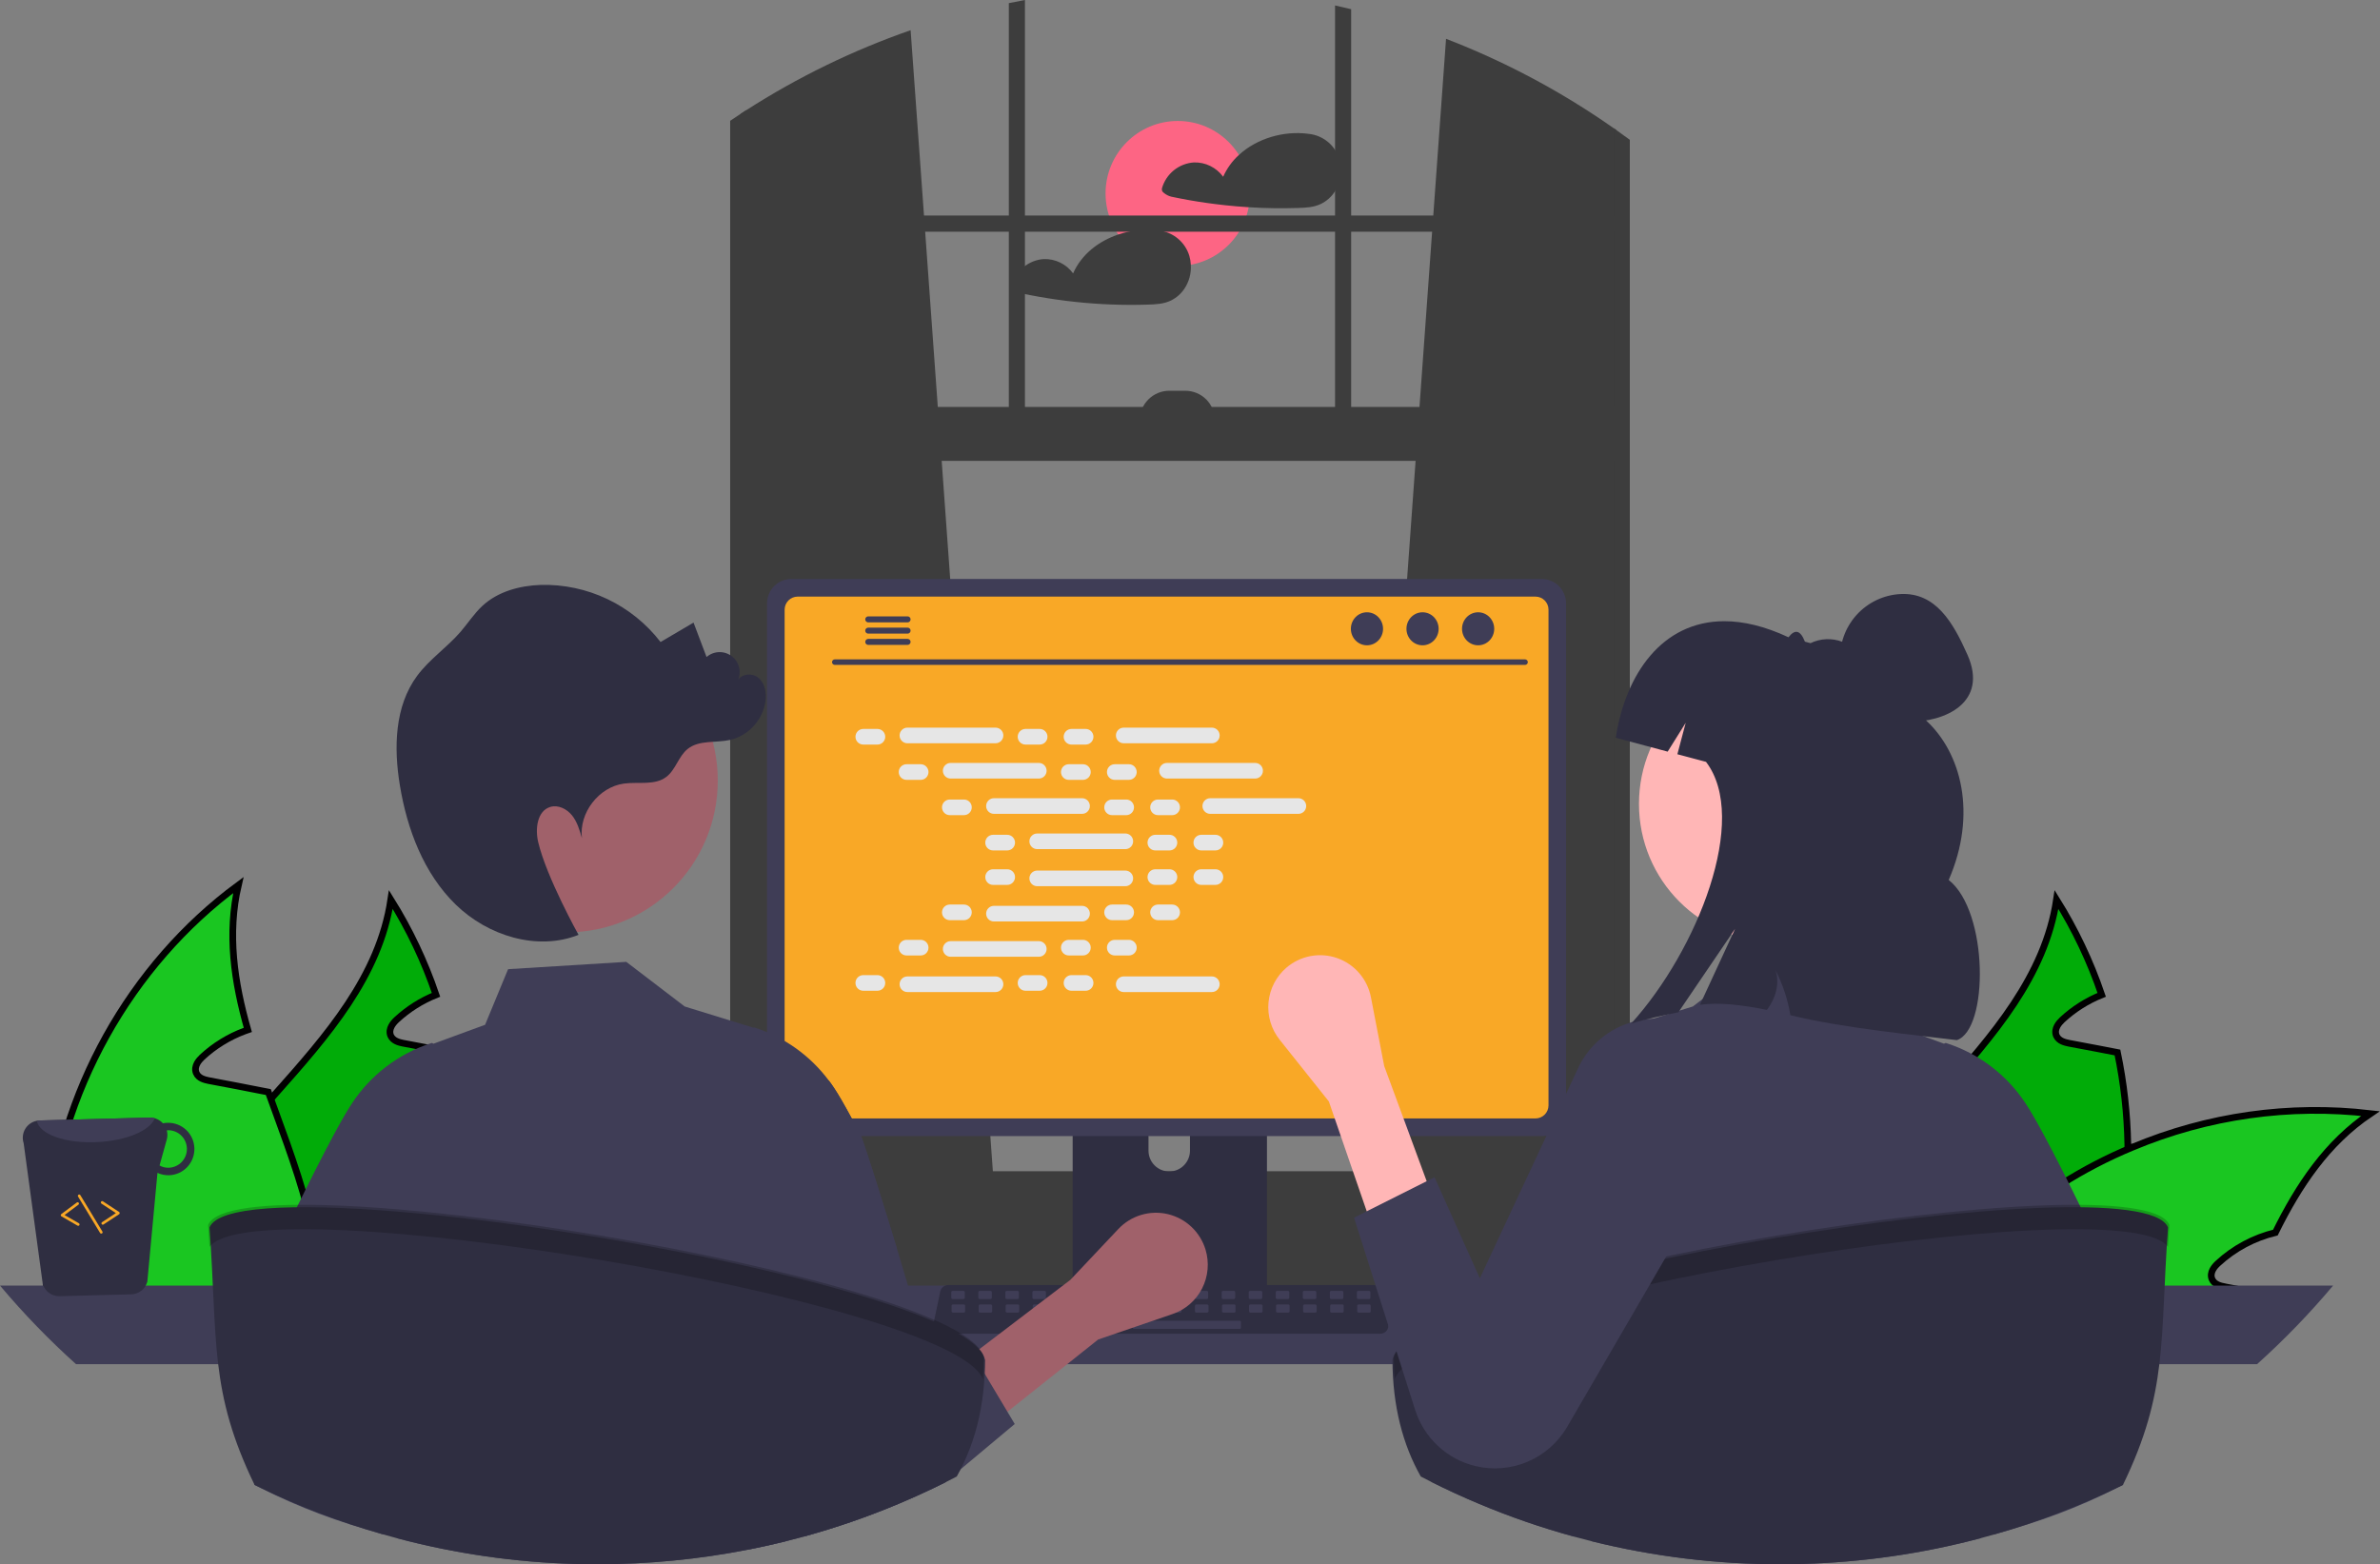 <svg width="356" height="234" viewBox="0 0 356 234" fill="none" xmlns="http://www.w3.org/2000/svg">
<rect x="0" y="0" width="356" height="234" fill="#808080" stroke="none"/>
<g clip-path="url(#clip0_41_296)">
<path d="M176.17 39.78C182.134 39.78 186.97 34.926 186.97 28.938C186.97 22.95 182.134 18.096 176.17 18.096C170.205 18.096 165.37 22.95 165.37 28.938C165.37 34.926 170.205 39.78 176.17 39.78Z" fill="#FD6584"/>
<path d="M200.34 23.804C200.036 22.802 199.446 21.91 198.643 21.24C197.84 20.57 196.86 20.15 195.822 20.032C195.798 20.03 195.774 20.03 195.749 20.032C195.72 20.023 195.691 20.016 195.66 20.012C192.044 19.541 188.024 20.686 185.318 23.179C184.314 24.09 183.51 25.202 182.96 26.444C182.458 25.756 181.797 25.201 181.034 24.828C180.271 24.454 179.428 24.273 178.58 24.3C177.485 24.372 176.439 24.782 175.585 25.473C174.731 26.164 174.11 27.103 173.807 28.161C173.773 28.291 173.783 28.427 173.833 28.551C173.883 28.675 173.972 28.779 174.086 28.848C174.411 29.127 174.798 29.325 175.214 29.424C176.108 29.615 177.01 29.79 177.912 29.948C179.676 30.257 181.449 30.507 183.231 30.699C184.408 30.825 185.588 30.925 186.77 31C189.213 31.154 191.668 31.191 194.115 31.113C195.329 31.073 196.494 31.032 197.602 30.496C198.409 30.097 199.1 29.494 199.604 28.746C200.079 28.026 200.391 27.211 200.518 26.357C200.645 25.503 200.585 24.632 200.34 23.804Z" fill="#3D3D3D"/>
<path d="M178.123 39.6C178.102 39.146 178.026 38.696 177.896 38.26C177.59 37.257 176.999 36.366 176.196 35.696C175.393 35.026 174.412 34.606 173.374 34.488C173.351 34.486 173.328 34.486 173.305 34.488C173.275 34.479 173.244 34.472 173.212 34.467C171.211 34.221 169.18 34.431 167.271 35.081C164.334 36.067 161.758 38.057 160.516 40.899C160.014 40.211 159.352 39.656 158.588 39.282C157.824 38.909 156.981 38.728 156.132 38.755C155.037 38.828 153.991 39.238 153.137 39.929C152.283 40.62 151.662 41.559 151.359 42.617C151.327 42.746 151.337 42.882 151.387 43.005C151.438 43.129 151.525 43.233 151.638 43.303C151.964 43.582 152.35 43.779 152.766 43.88C153.664 44.071 154.562 44.245 155.468 44.404C157.232 44.712 159.003 44.963 160.783 45.155C164.399 45.544 168.037 45.683 171.671 45.569C172.881 45.528 174.05 45.488 175.158 44.952C175.964 44.553 176.653 43.95 177.156 43.202C177.865 42.141 178.205 40.875 178.123 39.6Z" fill="#3D3D3D"/>
<path d="M318.278 171.168L318.278 171.169C318.432 178.508 317.423 185.826 315.289 192.848L315.287 192.852C315.248 192.988 315.203 193.124 315.156 193.264H271.815C272.445 190.382 273.395 187.58 274.647 184.91C278.266 177.199 284.159 170.579 290.062 163.948L290.222 163.769L290.222 163.769C298.077 154.94 305.887 146.051 307.614 134.57C310.408 139.04 312.676 143.821 314.373 148.818C312.197 149.69 310.197 150.956 308.473 152.553L308.47 152.556C308.204 152.807 307.903 153.138 307.704 153.519C307.503 153.904 307.381 154.394 307.58 154.901L307.584 154.911L307.588 154.92C307.774 155.339 308.112 155.592 308.445 155.751C308.773 155.907 309.137 155.992 309.435 156.054L309.435 156.054L309.441 156.055C310.854 156.327 312.27 156.599 313.686 156.856C314.694 157.061 315.714 157.254 316.731 157.445C317.673 161.96 318.191 166.554 318.278 171.168ZM318.777 171.158C318.933 178.551 317.916 185.921 315.767 192.993L318.777 171.158Z" fill="#01AC08" stroke="black"/>
<path d="M336.312 193.264H290.683C292.64 190.696 294.781 188.276 297.091 186.022L297.091 186.022L297.096 186.017C297.631 185.48 298.181 184.97 298.754 184.439L298.794 184.403C298.794 184.402 298.795 184.402 298.796 184.401C304.739 179.009 311.563 174.686 318.969 171.62L318.971 171.619C330.218 166.899 342.478 165.169 354.571 166.585C348.081 170.953 343.829 177.341 340.348 184.386C337.144 185.161 334.188 186.742 331.76 188.983C331.485 189.235 331.178 189.568 330.978 189.951C330.775 190.34 330.657 190.833 330.869 191.342C331.047 191.77 331.392 192.025 331.726 192.183C332.055 192.339 332.423 192.424 332.72 192.485L332.72 192.486L332.725 192.487C333.923 192.719 335.144 192.952 336.349 193.176C336.336 193.205 336.324 193.234 336.312 193.264Z" fill="#1AC621" stroke="black"/>
<path d="M297.51 193.764H255.696C255.468 190.402 255.488 187.028 255.757 183.67C257.427 162.923 268.671 143.158 285.634 131.191C283.467 138.942 284.58 146.649 286.838 154.385C286.522 154.491 286.206 154.582 285.92 154.703C283.63 155.554 281.529 156.848 279.734 158.511C279.237 158.979 278.71 159.659 278.966 160.309C279.192 160.853 279.869 161.034 280.456 161.155C281.871 161.427 283.286 161.699 284.686 161.956C285.815 162.182 286.944 162.394 288.072 162.621C288.599 162.711 289.126 162.817 289.653 162.923C289.728 163.104 289.773 163.27 289.849 163.437C292.498 170.765 295.388 178.154 296.742 185.664C297.077 187.549 297.309 189.451 297.435 191.361C297.48 192.162 297.51 192.963 297.51 193.764Z" fill="#F2F2F2"/>
<path d="M69.123 171.168L69.123 171.169C69.277 178.508 68.268 185.826 66.134 192.848L66.133 192.852C66.093 192.988 66.049 193.124 66.001 193.264H22.661C23.291 190.382 24.24 187.58 25.493 184.91C29.111 177.2 35.005 170.579 40.908 163.949L41.067 163.769L41.067 163.769C48.923 154.94 56.733 146.051 58.46 134.57C61.254 139.04 63.522 143.821 65.219 148.818C63.043 149.69 61.043 150.956 59.319 152.553L59.316 152.556C59.05 152.807 58.749 153.138 58.55 153.519C58.349 153.904 58.226 154.394 58.426 154.901L58.43 154.911L58.434 154.92C58.619 155.339 58.958 155.592 59.291 155.751C59.619 155.907 59.983 155.992 60.281 156.054L60.281 156.054L60.287 156.055C61.7 156.327 63.115 156.599 64.531 156.856C65.54 157.061 66.559 157.254 67.577 157.445C68.519 161.96 69.037 166.554 69.123 171.168ZM69.623 171.158C69.778 178.551 68.762 185.921 66.613 192.993L69.623 171.158Z" fill="#01AC08" stroke="black"/>
<path d="M106.846 166.262C99.741 170.599 95.226 177.308 91.538 184.818C88.329 185.552 85.367 187.115 82.944 189.351C82.432 189.82 81.905 190.5 82.176 191.15C82.402 191.694 83.079 191.875 83.666 191.996C85.066 192.268 86.496 192.54 87.896 192.797C87.76 193.114 87.625 193.446 87.489 193.764H40.528C42.66 190.877 45.021 188.169 47.587 185.664C48.144 185.105 48.716 184.576 49.303 184.032C55.29 178.601 62.164 174.246 69.623 171.158C81.375 166.226 94.225 164.536 106.846 166.262Z" fill="#F2F2F2"/>
<path d="M30.239 158.144L30.236 158.147C29.97 158.398 29.668 158.729 29.469 159.11C29.269 159.495 29.146 159.984 29.346 160.492L29.346 160.492L29.349 160.5C29.527 160.929 29.873 161.184 30.206 161.342C30.536 161.499 30.904 161.584 31.2 161.645L31.2 161.645L31.207 161.646C32.62 161.918 34.035 162.19 35.436 162.447C35.999 162.56 36.561 162.669 37.121 162.778L37.129 162.779C37.693 162.889 38.256 162.998 38.819 163.111L38.819 163.111L38.832 163.113C39.262 163.187 39.692 163.271 40.126 163.358C40.154 163.437 40.187 163.529 40.229 163.624C40.55 164.512 40.874 165.399 41.198 166.287C43.555 172.742 45.913 179.202 47.095 185.753C47.427 187.618 47.656 189.501 47.78 191.392C47.816 192.018 47.841 192.642 47.851 193.264H7.01C6.816 190.081 6.846 186.888 7.1 183.71C8.722 163.568 19.434 144.354 35.653 132.403C33.964 139.671 35.017 146.882 37.068 154.059C36.904 154.114 36.736 154.172 36.581 154.238C34.233 155.112 32.079 156.439 30.239 158.144L30.239 158.144Z" fill="#1AC621" stroke="black"/>
<path d="M204.02 176.14L241.381 179.47L241.781 179.506V19.462C241.648 19.369 241.514 19.276 241.381 19.182C233.594 13.714 225.171 9.223 216.299 5.807L214.39 32.241L214.216 34.661L212.327 60.876L211.745 68.941L204.088 175.206L204.02 176.14Z" fill="#3D3D3D"/>
<path d="M111.626 16.482C111.359 16.652 111.092 16.823 110.825 17.002V179.506L111.626 179.433L148.583 176.14L148.514 175.206L140.857 68.941L140.275 60.876L138.386 34.661L138.212 32.241L136.21 4.519C127.576 7.524 119.324 11.539 111.626 16.482Z" fill="#3D3D3D"/>
<path d="M110.825 17.002C110.288 17.351 109.75 17.708 109.22 18.07V181.723C109.22 185.812 111.634 189.239 114.862 190.112C115.39 190.256 115.934 190.328 116.48 190.327H236.527C237.072 190.328 237.615 190.256 238.141 190.112C239.341 189.778 240.428 189.124 241.288 188.22C242.927 186.461 243.823 184.132 243.788 181.723V20.916C243.124 20.425 242.457 19.937 241.781 19.462C241.648 19.369 241.514 19.276 241.381 19.182V181.723C241.382 182.25 241.319 182.775 241.195 183.286C240.625 185.703 238.744 187.473 236.527 187.473H116.48C113.802 187.473 111.626 184.894 111.626 181.723V16.482C111.359 16.652 111.092 16.823 110.825 17.002Z" fill="#3D3D3D"/>
<path d="M242.584 32.243H110.422V34.662H242.584V32.243Z" fill="#3D3D3D"/>
<path d="M202.107 1.377C201.306 1.178 200.505 0.991 199.696 0.816V66.52H202.107V1.377Z" fill="#3D3D3D"/>
<path d="M153.311 0C152.506 0.15 151.701 0.305 150.9 0.471V66.52H153.311V0Z" fill="#3D3D3D"/>
<path d="M84.511 186.092C84.51 187.481 84.775 188.857 85.291 190.145C85.49 190.644 85.726 191.128 85.999 191.59C86.352 192.194 86.761 192.762 87.221 193.288C88.237 194.45 89.488 195.382 90.892 196.019C92.295 196.657 93.818 196.987 95.359 196.987H253.633C256.51 196.987 259.269 195.84 261.303 193.797C263.338 191.755 264.48 188.985 264.48 186.096C264.48 183.208 263.338 180.438 261.303 178.396C259.269 176.353 256.51 175.206 253.633 175.206H95.359C92.483 175.209 89.726 176.357 87.693 178.397C85.659 180.438 84.515 183.206 84.511 186.092Z" fill="#3D3D3D"/>
<path d="M110.422 68.942L241.78 68.942V60.876L110.422 60.876V68.942Z" fill="#3D3D3D"/>
<path d="M181.725 62.892H170.477C170.477 61.716 170.942 60.587 171.771 59.755C172.6 58.923 173.724 58.456 174.896 58.456H177.306C177.886 58.456 178.461 58.571 178.997 58.794C179.533 59.017 180.02 59.343 180.43 59.755C180.841 60.167 181.166 60.656 181.388 61.195C181.61 61.733 181.725 62.31 181.725 62.892Z" fill="#3D3D3D"/>
<path d="M0 192.313C3.514 196.493 7.314 200.421 11.374 204.069H337.613C341.672 200.421 345.473 196.493 348.986 192.313H0Z" fill="#3F3D56"/>
<path d="M160.45 153.003V194.648H189.511V153.003C189.512 152.703 189.417 152.411 189.24 152.17C189.063 151.929 188.814 151.751 188.529 151.663C188.394 151.618 188.254 151.596 188.112 151.598H161.854C161.67 151.597 161.487 151.633 161.317 151.704C161.147 151.774 160.992 151.878 160.862 152.008C160.732 152.139 160.628 152.294 160.557 152.464C160.487 152.635 160.45 152.818 160.45 153.003ZM171.792 167.312C171.799 166.491 172.13 165.707 172.71 165.129C173.291 164.551 174.076 164.227 174.894 164.227C175.712 164.227 176.496 164.551 177.077 165.129C177.658 165.707 177.988 166.491 177.996 167.312V172.144C177.992 172.968 177.663 173.756 177.082 174.336C176.501 174.917 175.714 175.243 174.894 175.243C174.074 175.243 173.287 174.917 172.706 174.336C172.124 173.756 171.796 172.968 171.792 172.144V167.312Z" fill="#2F2E41"/>
<path d="M160.361 193.316V197.332C160.362 197.54 160.444 197.739 160.59 197.887C160.737 198.034 160.935 198.118 161.142 198.12H188.82C189.027 198.119 189.226 198.035 189.372 197.888C189.519 197.74 189.601 197.54 189.601 197.332V193.316H160.361Z" fill="#3F3D56"/>
<path d="M114.732 90.259V166.297C114.733 167.266 115.117 168.195 115.799 168.88C116.482 169.566 117.407 169.951 118.373 169.952H230.614C231.579 169.951 232.504 169.566 233.187 168.88C233.869 168.195 234.253 167.266 234.254 166.297V90.259C234.252 89.29 233.867 88.363 233.185 87.678C232.503 86.994 231.578 86.609 230.614 86.608H118.373C117.408 86.609 116.484 86.994 115.801 87.678C115.119 88.363 114.735 89.29 114.732 90.259Z" fill="#3F3D56"/>
<path d="M117.365 91.205V165.359C117.366 165.877 117.571 166.373 117.936 166.739C118.301 167.105 118.795 167.311 119.311 167.312H229.679C230.195 167.311 230.689 167.105 231.054 166.739C231.418 166.373 231.624 165.877 231.624 165.359V91.205C231.624 90.686 231.42 90.189 231.055 89.822C230.69 89.455 230.195 89.249 229.679 89.248H119.311C118.794 89.249 118.3 89.455 117.935 89.822C117.57 90.189 117.365 90.686 117.365 91.205Z" fill="#F9A826"/>
<path d="M139.87 199.066C139.983 199.207 140.125 199.321 140.288 199.399C140.45 199.477 140.628 199.518 140.809 199.517H206.471C206.65 199.516 206.827 199.476 206.99 199.398C207.152 199.321 207.294 199.208 207.408 199.068C207.521 198.928 207.601 198.764 207.644 198.589C207.686 198.414 207.689 198.231 207.652 198.055L206.632 193.194C206.59 192.996 206.499 192.812 206.368 192.658C206.236 192.504 206.069 192.385 205.88 192.313C205.744 192.259 205.598 192.232 205.451 192.232H141.824C141.677 192.232 141.532 192.259 141.395 192.313C141.207 192.385 141.039 192.504 140.907 192.658C140.776 192.812 140.685 192.996 140.643 193.194L139.624 198.055C139.587 198.231 139.591 198.413 139.633 198.588C139.676 198.763 139.757 198.926 139.87 199.066Z" fill="#2F2E41"/>
<path d="M203.16 194.326H204.788C204.897 194.326 204.985 194.237 204.985 194.127V193.306C204.985 193.196 204.897 193.107 204.788 193.107H203.16C203.051 193.107 202.963 193.196 202.963 193.306V194.127C202.963 194.237 203.051 194.326 203.16 194.326Z" fill="#3F3D56"/>
<path d="M199.116 194.326H200.743C200.852 194.326 200.94 194.237 200.94 194.127V193.306C200.94 193.196 200.852 193.107 200.743 193.107H199.116C199.006 193.107 198.918 193.196 198.918 193.306V194.127C198.918 194.237 199.006 194.326 199.116 194.326Z" fill="#3F3D56"/>
<path d="M195.071 194.326H196.698C196.807 194.326 196.896 194.237 196.896 194.127V193.306C196.896 193.196 196.807 193.107 196.698 193.107H195.071C194.962 193.107 194.873 193.196 194.873 193.306V194.127C194.873 194.237 194.962 194.326 195.071 194.326Z" fill="#3F3D56"/>
<path d="M191.026 194.326H192.653C192.762 194.326 192.851 194.237 192.851 194.127V193.306C192.851 193.196 192.762 193.107 192.653 193.107H191.026C190.917 193.107 190.828 193.196 190.828 193.306V194.127C190.828 194.237 190.917 194.326 191.026 194.326Z" fill="#3F3D56"/>
<path d="M186.982 194.326H188.609C188.718 194.326 188.807 194.237 188.807 194.127V193.306C188.807 193.196 188.718 193.107 188.609 193.107H186.982C186.873 193.107 186.784 193.196 186.784 193.306V194.127C186.784 194.237 186.873 194.326 186.982 194.326Z" fill="#3F3D56"/>
<path d="M182.937 194.326H184.564C184.673 194.326 184.762 194.237 184.762 194.127V193.306C184.762 193.196 184.673 193.107 184.564 193.107H182.937C182.828 193.107 182.739 193.196 182.739 193.306V194.127C182.739 194.237 182.828 194.326 182.937 194.326Z" fill="#3F3D56"/>
<path d="M178.892 194.326H180.519C180.628 194.326 180.717 194.237 180.717 194.127V193.306C180.717 193.196 180.628 193.107 180.519 193.107H178.892C178.783 193.107 178.694 193.196 178.694 193.306V194.127C178.694 194.237 178.783 194.326 178.892 194.326Z" fill="#3F3D56"/>
<path d="M174.847 194.326H176.474C176.583 194.326 176.672 194.237 176.672 194.127V193.306C176.672 193.196 176.583 193.107 176.474 193.107H174.847C174.738 193.107 174.65 193.196 174.65 193.306V194.127C174.65 194.237 174.738 194.326 174.847 194.326Z" fill="#3F3D56"/>
<path d="M170.802 194.326H172.429C172.539 194.326 172.627 194.237 172.627 194.127V193.306C172.627 193.196 172.539 193.107 172.429 193.107H170.802C170.693 193.107 170.605 193.196 170.605 193.306V194.127C170.605 194.237 170.693 194.326 170.802 194.326Z" fill="#3F3D56"/>
<path d="M166.758 194.326H168.386C168.495 194.326 168.583 194.237 168.583 194.127V193.306C168.583 193.196 168.495 193.107 168.386 193.107H166.758C166.649 193.107 166.561 193.196 166.561 193.306V194.127C166.561 194.237 166.649 194.326 166.758 194.326Z" fill="#3F3D56"/>
<path d="M162.713 194.326H164.341C164.45 194.326 164.538 194.237 164.538 194.127V193.306C164.538 193.196 164.45 193.107 164.341 193.107H162.713C162.604 193.107 162.516 193.196 162.516 193.306V194.127C162.516 194.237 162.604 194.326 162.713 194.326Z" fill="#3F3D56"/>
<path d="M158.668 194.326H160.296C160.405 194.326 160.493 194.237 160.493 194.127V193.306C160.493 193.196 160.405 193.107 160.296 193.107H158.668C158.559 193.107 158.471 193.196 158.471 193.306V194.127C158.471 194.237 158.559 194.326 158.668 194.326Z" fill="#3F3D56"/>
<path d="M154.623 194.326H156.251C156.36 194.326 156.448 194.237 156.448 194.127V193.306C156.448 193.196 156.36 193.107 156.251 193.107H154.623C154.514 193.107 154.426 193.196 154.426 193.306V194.127C154.426 194.237 154.514 194.326 154.623 194.326Z" fill="#3F3D56"/>
<path d="M150.578 194.326H152.206C152.315 194.326 152.403 194.237 152.403 194.127V193.306C152.403 193.196 152.315 193.107 152.206 193.107H150.578C150.469 193.107 150.381 193.196 150.381 193.306V194.127C150.381 194.237 150.469 194.326 150.578 194.326Z" fill="#3F3D56"/>
<path d="M146.534 194.326H148.162C148.271 194.326 148.359 194.237 148.359 194.127V193.306C148.359 193.196 148.271 193.107 148.162 193.107H146.534C146.425 193.107 146.337 193.196 146.337 193.306V194.127C146.337 194.237 146.425 194.326 146.534 194.326Z" fill="#3F3D56"/>
<path d="M142.49 194.326H144.117C144.226 194.326 144.314 194.237 144.314 194.127V193.306C144.314 193.196 144.226 193.107 144.117 193.107H142.49C142.38 193.107 142.292 193.196 142.292 193.306V194.127C142.292 194.237 142.38 194.326 142.49 194.326Z" fill="#3F3D56"/>
<path d="M203.208 196.356H204.836C204.945 196.356 205.033 196.267 205.033 196.158V195.336C205.033 195.226 204.945 195.138 204.836 195.138H203.208C203.099 195.138 203.011 195.226 203.011 195.336V196.158C203.011 196.267 203.099 196.356 203.208 196.356Z" fill="#3F3D56"/>
<path d="M199.163 196.356H200.791C200.9 196.356 200.988 196.267 200.988 196.158V195.336C200.988 195.226 200.9 195.138 200.791 195.138H199.163C199.054 195.138 198.966 195.226 198.966 195.336V196.158C198.966 196.267 199.054 196.356 199.163 196.356Z" fill="#3F3D56"/>
<path d="M195.118 196.356H196.746C196.855 196.356 196.943 196.267 196.943 196.158V195.336C196.943 195.226 196.855 195.138 196.746 195.138H195.118C195.009 195.138 194.921 195.226 194.921 195.336V196.158C194.921 196.267 195.009 196.356 195.118 196.356Z" fill="#3F3D56"/>
<path d="M191.074 196.356H192.701C192.81 196.356 192.898 196.267 192.898 196.158V195.336C192.898 195.226 192.81 195.138 192.701 195.138H191.074C190.964 195.138 190.876 195.226 190.876 195.336V196.158C190.876 196.267 190.964 196.356 191.074 196.356Z" fill="#3F3D56"/>
<path d="M187.03 196.356H188.657C188.766 196.356 188.854 196.267 188.854 196.158V195.336C188.854 195.226 188.766 195.138 188.657 195.138H187.03C186.921 195.138 186.832 195.226 186.832 195.336V196.158C186.832 196.267 186.921 196.356 187.03 196.356Z" fill="#3F3D56"/>
<path d="M182.985 196.356H184.612C184.721 196.356 184.81 196.267 184.81 196.158V195.336C184.81 195.226 184.721 195.138 184.612 195.138H182.985C182.876 195.138 182.787 195.226 182.787 195.336V196.158C182.787 196.267 182.876 196.356 182.985 196.356Z" fill="#3F3D56"/>
<path d="M178.94 196.356H180.567C180.676 196.356 180.765 196.267 180.765 196.158V195.336C180.765 195.226 180.676 195.138 180.567 195.138H178.94C178.831 195.138 178.742 195.226 178.742 195.336V196.158C178.742 196.267 178.831 196.356 178.94 196.356Z" fill="#3F3D56"/>
<path d="M174.895 196.356H176.522C176.631 196.356 176.72 196.267 176.72 196.158V195.336C176.72 195.226 176.631 195.138 176.522 195.138H174.895C174.786 195.138 174.697 195.226 174.697 195.336V196.158C174.697 196.267 174.786 196.356 174.895 196.356Z" fill="#3F3D56"/>
<path d="M170.85 196.356H172.477C172.586 196.356 172.675 196.267 172.675 196.158V195.336C172.675 195.226 172.586 195.138 172.477 195.138H170.85C170.741 195.138 170.652 195.226 170.652 195.336V196.158C170.652 196.267 170.741 196.356 170.85 196.356Z" fill="#3F3D56"/>
<path d="M166.806 196.356H168.433C168.542 196.356 168.631 196.267 168.631 196.158V195.336C168.631 195.226 168.542 195.138 168.433 195.138H166.806C166.697 195.138 166.609 195.226 166.609 195.336V196.158C166.609 196.267 166.697 196.356 166.806 196.356Z" fill="#3F3D56"/>
<path d="M162.761 196.356H164.388C164.498 196.356 164.586 196.267 164.586 196.158V195.336C164.586 195.226 164.498 195.138 164.388 195.138H162.761C162.652 195.138 162.564 195.226 162.564 195.336V196.158C162.564 196.267 162.652 196.356 162.761 196.356Z" fill="#3F3D56"/>
<path d="M158.716 196.356H160.344C160.453 196.356 160.541 196.267 160.541 196.158V195.336C160.541 195.226 160.453 195.138 160.344 195.138H158.716C158.607 195.138 158.519 195.226 158.519 195.336V196.158C158.519 196.267 158.607 196.356 158.716 196.356Z" fill="#3F3D56"/>
<path d="M154.671 196.356H156.299C156.408 196.356 156.496 196.267 156.496 196.158V195.336C156.496 195.226 156.408 195.138 156.299 195.138H154.671C154.562 195.138 154.474 195.226 154.474 195.336V196.158C154.474 196.267 154.562 196.356 154.671 196.356Z" fill="#3F3D56"/>
<path d="M150.626 196.356H152.254C152.363 196.356 152.451 196.267 152.451 196.158V195.336C152.451 195.226 152.363 195.138 152.254 195.138H150.626C150.517 195.138 150.429 195.226 150.429 195.336V196.158C150.429 196.267 150.517 196.356 150.626 196.356Z" fill="#3F3D56"/>
<path d="M146.582 196.356H148.21C148.319 196.356 148.407 196.267 148.407 196.158V195.336C148.407 195.226 148.319 195.138 148.21 195.138H146.582C146.473 195.138 146.385 195.226 146.385 195.336V196.158C146.385 196.267 146.473 196.356 146.582 196.356Z" fill="#3F3D56"/>
<path d="M142.537 196.356H144.165C144.274 196.356 144.362 196.267 144.362 196.158V195.336C144.362 195.226 144.274 195.138 144.165 195.138H142.537C142.428 195.138 142.34 195.226 142.34 195.336V196.158C142.34 196.267 142.428 196.356 142.537 196.356Z" fill="#3F3D56"/>
<path d="M169.637 198.792H185.421C185.53 198.792 185.618 198.703 185.618 198.594V197.772C185.618 197.663 185.53 197.574 185.421 197.574H169.637C169.528 197.574 169.439 197.663 169.439 197.772V198.594C169.439 198.703 169.528 198.792 169.637 198.792Z" fill="#3F3D56"/>
<path d="M124.857 99.463H228.128C228.235 99.46 228.337 99.416 228.413 99.339C228.488 99.262 228.53 99.158 228.53 99.05C228.53 98.942 228.488 98.839 228.413 98.762C228.337 98.685 228.235 98.64 228.128 98.638H124.857C124.749 98.64 124.647 98.685 124.572 98.762C124.497 98.839 124.455 98.942 124.455 99.05C124.455 99.158 124.497 99.262 124.572 99.339C124.647 99.416 124.749 99.46 124.857 99.463Z" fill="#3F3D56"/>
<path d="M221.098 96.533C222.427 96.533 223.505 95.427 223.505 94.063C223.505 92.699 222.427 91.593 221.098 91.593C219.769 91.593 218.691 92.699 218.691 94.063C218.691 95.427 219.769 96.533 221.098 96.533Z" fill="#3F3D56"/>
<path d="M212.784 96.533C214.113 96.533 215.191 95.427 215.191 94.063C215.191 92.699 214.113 91.593 212.784 91.593C211.455 91.593 210.377 92.699 210.377 94.063C210.377 95.427 211.455 96.533 212.784 96.533Z" fill="#3F3D56"/>
<path d="M204.47 96.533C205.799 96.533 206.877 95.427 206.877 94.063C206.877 92.699 205.799 91.593 204.47 91.593C203.141 91.593 202.063 92.699 202.063 94.063C202.063 95.427 203.141 96.533 204.47 96.533Z" fill="#3F3D56"/>
<path d="M129.423 92.654C129.423 92.713 129.434 92.771 129.456 92.825C129.478 92.879 129.51 92.928 129.551 92.969C129.592 93.011 129.641 93.044 129.694 93.066C129.748 93.089 129.806 93.101 129.864 93.101H135.769C135.886 93.098 135.997 93.05 136.078 92.966C136.16 92.882 136.206 92.769 136.206 92.652C136.206 92.535 136.16 92.422 136.078 92.339C135.997 92.255 135.886 92.206 135.769 92.204H129.864C129.746 92.205 129.633 92.253 129.551 92.338C129.468 92.422 129.422 92.536 129.423 92.654Z" fill="#3F3D56"/>
<path d="M129.423 94.34C129.423 94.398 129.434 94.456 129.456 94.51C129.478 94.564 129.51 94.613 129.551 94.654C129.592 94.696 129.641 94.729 129.694 94.752C129.748 94.774 129.806 94.786 129.864 94.786H135.769C135.886 94.784 135.997 94.735 136.079 94.651C136.16 94.567 136.206 94.455 136.206 94.338C136.206 94.22 136.16 94.108 136.079 94.024C135.997 93.94 135.886 93.891 135.769 93.889H129.864C129.746 93.89 129.633 93.938 129.551 94.023C129.468 94.107 129.422 94.221 129.423 94.34Z" fill="#3F3D56"/>
<path d="M129.423 96.021C129.422 96.139 129.468 96.253 129.551 96.337C129.633 96.422 129.746 96.47 129.864 96.471H135.769C135.886 96.469 135.997 96.42 136.078 96.336C136.16 96.252 136.206 96.14 136.206 96.023C136.206 95.905 136.16 95.793 136.078 95.709C135.997 95.625 135.886 95.577 135.769 95.574H129.864C129.806 95.574 129.748 95.586 129.694 95.609C129.641 95.631 129.592 95.664 129.551 95.706C129.51 95.747 129.478 95.796 129.456 95.85C129.434 95.904 129.423 95.962 129.423 96.021Z" fill="#3F3D56"/>
<path d="M131.248 109.044H129.126C128.482 109.044 127.961 109.568 127.961 110.214C127.961 110.859 128.482 111.383 129.126 111.383H131.248C131.891 111.383 132.413 110.859 132.413 110.214C132.413 109.568 131.891 109.044 131.248 109.044Z" fill="#E6E6E6"/>
<path d="M155.516 109.044H153.394C152.751 109.044 152.229 109.568 152.229 110.214C152.229 110.859 152.751 111.383 153.394 111.383H155.516C156.16 111.383 156.681 110.859 156.681 110.214C156.681 109.568 156.16 109.044 155.516 109.044Z" fill="#E6E6E6"/>
<path d="M162.392 109.044H160.27C159.627 109.044 159.105 109.568 159.105 110.214C159.105 110.859 159.627 111.383 160.27 111.383H162.392C163.036 111.383 163.557 110.859 163.557 110.214C163.557 109.568 163.036 109.044 162.392 109.044Z" fill="#E6E6E6"/>
<path d="M148.915 108.849H135.727C135.084 108.849 134.562 109.373 134.562 110.019C134.562 110.664 135.084 111.188 135.727 111.188H148.915C149.559 111.188 150.08 110.664 150.08 110.019C150.08 109.373 149.559 108.849 148.915 108.849Z" fill="#E6E6E6"/>
<path d="M181.273 108.849H168.085C167.441 108.849 166.92 109.373 166.92 110.019C166.92 110.664 167.441 111.188 168.085 111.188H181.273C181.916 111.188 182.438 110.664 182.438 110.019C182.438 109.373 181.916 108.849 181.273 108.849Z" fill="#E6E6E6"/>
<path d="M137.719 114.323H135.597C134.954 114.323 134.433 114.847 134.433 115.492C134.433 116.138 134.954 116.662 135.597 116.662H137.719C138.363 116.662 138.884 116.138 138.884 115.492C138.884 114.847 138.363 114.323 137.719 114.323Z" fill="#E6E6E6"/>
<path d="M161.988 114.323H159.866C159.223 114.323 158.701 114.847 158.701 115.492C158.701 116.138 159.223 116.662 159.866 116.662H161.988C162.631 116.662 163.153 116.138 163.153 115.492C163.153 114.847 162.631 114.323 161.988 114.323Z" fill="#E6E6E6"/>
<path d="M168.864 114.323H166.742C166.099 114.323 165.577 114.847 165.577 115.492C165.577 116.138 166.099 116.662 166.742 116.662H168.864C169.507 116.662 170.029 116.138 170.029 115.492C170.029 114.847 169.507 114.323 168.864 114.323Z" fill="#E6E6E6"/>
<path d="M155.387 114.128H142.199C141.556 114.128 141.034 114.652 141.034 115.297C141.034 115.943 141.556 116.467 142.199 116.467H155.387C156.03 116.467 156.552 115.943 156.552 115.297C156.552 114.652 156.03 114.128 155.387 114.128Z" fill="#E6E6E6"/>
<path d="M187.745 114.128H174.556C173.913 114.128 173.392 114.652 173.392 115.297C173.392 115.943 173.913 116.467 174.556 116.467H187.745C188.388 116.467 188.909 115.943 188.909 115.297C188.909 114.652 188.388 114.128 187.745 114.128Z" fill="#E6E6E6"/>
<path d="M144.191 119.602H142.069C141.426 119.602 140.904 120.125 140.904 120.771C140.904 121.417 141.426 121.941 142.069 121.941H144.191C144.834 121.941 145.356 121.417 145.356 120.771C145.356 120.125 144.834 119.602 144.191 119.602Z" fill="#E6E6E6"/>
<path d="M168.46 119.602H166.338C165.694 119.602 165.173 120.125 165.173 120.771C165.173 121.417 165.694 121.941 166.338 121.941H168.46C169.103 121.941 169.624 121.417 169.624 120.771C169.624 120.125 169.103 119.602 168.46 119.602Z" fill="#E6E6E6"/>
<path d="M175.336 119.602H173.214C172.57 119.602 172.049 120.125 172.049 120.771C172.049 121.417 172.57 121.941 173.214 121.941H175.336C175.979 121.941 176.5 121.417 176.5 120.771C176.5 120.125 175.979 119.602 175.336 119.602Z" fill="#E6E6E6"/>
<path d="M161.858 119.407H148.67C148.026 119.407 147.505 119.93 147.505 120.576C147.505 121.222 148.026 121.746 148.67 121.746H161.858C162.501 121.746 163.023 121.222 163.023 120.576C163.023 119.93 162.501 119.407 161.858 119.407Z" fill="#E6E6E6"/>
<path d="M194.216 119.407H181.028C180.385 119.407 179.863 119.93 179.863 120.576C179.863 121.222 180.385 121.746 181.028 121.746H194.216C194.86 121.746 195.381 121.222 195.381 120.576C195.381 119.93 194.86 119.407 194.216 119.407Z" fill="#E6E6E6"/>
<path d="M150.663 124.88H148.541C147.897 124.88 147.376 125.404 147.376 126.05C147.376 126.696 147.897 127.219 148.541 127.219H150.663C151.306 127.219 151.828 126.696 151.828 126.05C151.828 125.404 151.306 124.88 150.663 124.88Z" fill="#E6E6E6"/>
<path d="M174.931 124.88H172.809C172.166 124.88 171.645 125.404 171.645 126.05C171.645 126.696 172.166 127.219 172.809 127.219H174.931C175.575 127.219 176.096 126.696 176.096 126.05C176.096 125.404 175.575 124.88 174.931 124.88Z" fill="#E6E6E6"/>
<path d="M181.807 124.88H179.685C179.042 124.88 178.521 125.404 178.521 126.05C178.521 126.696 179.042 127.219 179.685 127.219H181.807C182.451 127.219 182.972 126.696 182.972 126.05C182.972 125.404 182.451 124.88 181.807 124.88Z" fill="#E6E6E6"/>
<path d="M168.33 124.685H155.141C154.498 124.685 153.977 125.209 153.977 125.855C153.977 126.501 154.498 127.024 155.141 127.024H168.33C168.973 127.024 169.494 126.501 169.494 125.855C169.494 125.209 168.973 124.685 168.33 124.685Z" fill="#E6E6E6"/>
<path d="M155.516 145.871H153.394C152.751 145.871 152.229 146.395 152.229 147.04C152.229 147.686 152.751 148.21 153.394 148.21H155.516C156.16 148.21 156.681 147.686 156.681 147.04C156.681 146.395 156.16 145.871 155.516 145.871Z" fill="#E6E6E6"/>
<path d="M162.392 145.871H160.27C159.627 145.871 159.105 146.395 159.105 147.04C159.105 147.686 159.627 148.21 160.27 148.21H162.392C163.036 148.21 163.557 147.686 163.557 147.04C163.557 146.395 163.036 145.871 162.392 145.871Z" fill="#E6E6E6"/>
<path d="M181.273 146.066H168.085C167.441 146.066 166.92 146.59 166.92 147.235C166.92 147.881 167.441 148.405 168.085 148.405H181.273C181.916 148.405 182.438 147.881 182.438 147.235C182.438 146.59 181.916 146.066 181.273 146.066Z" fill="#E6E6E6"/>
<path d="M131.248 145.871H129.126C128.482 145.871 127.961 146.395 127.961 147.04C127.961 147.686 128.482 148.21 129.126 148.21H131.248C131.891 148.21 132.413 147.686 132.413 147.04C132.413 146.395 131.891 145.871 131.248 145.871Z" fill="#E6E6E6"/>
<path d="M148.915 146.066H135.727C135.084 146.066 134.562 146.59 134.562 147.235C134.562 147.881 135.084 148.405 135.727 148.405H148.915C149.559 148.405 150.08 147.881 150.08 147.235C150.08 146.59 149.559 146.066 148.915 146.066Z" fill="#E6E6E6"/>
<path d="M137.719 140.592H135.597C134.954 140.592 134.433 141.116 134.433 141.762C134.433 142.408 134.954 142.931 135.597 142.931H137.719C138.363 142.931 138.884 142.408 138.884 141.762C138.884 141.116 138.363 140.592 137.719 140.592Z" fill="#E6E6E6"/>
<path d="M161.988 140.592H159.866C159.223 140.592 158.701 141.116 158.701 141.762C158.701 142.408 159.223 142.931 159.866 142.931H161.988C162.631 142.931 163.153 142.408 163.153 141.762C163.153 141.116 162.631 140.592 161.988 140.592Z" fill="#E6E6E6"/>
<path d="M168.864 140.592H166.742C166.099 140.592 165.577 141.116 165.577 141.762C165.577 142.408 166.099 142.931 166.742 142.931H168.864C169.507 142.931 170.029 142.408 170.029 141.762C170.029 141.116 169.507 140.592 168.864 140.592Z" fill="#E6E6E6"/>
<path d="M155.387 140.787H142.199C141.556 140.787 141.034 141.311 141.034 141.957C141.034 142.603 141.556 143.126 142.199 143.126H155.387C156.03 143.126 156.552 142.603 156.552 141.957C156.552 141.311 156.03 140.787 155.387 140.787Z" fill="#E6E6E6"/>
<path d="M144.191 135.313H142.069C141.426 135.313 140.904 135.837 140.904 136.483C140.904 137.129 141.426 137.652 142.069 137.652H144.191C144.834 137.652 145.356 137.129 145.356 136.483C145.356 135.837 144.834 135.313 144.191 135.313Z" fill="#E6E6E6"/>
<path d="M168.46 135.313H166.338C165.694 135.313 165.173 135.837 165.173 136.483C165.173 137.129 165.694 137.652 166.338 137.652H168.46C169.103 137.652 169.624 137.129 169.624 136.483C169.624 135.837 169.103 135.313 168.46 135.313Z" fill="#E6E6E6"/>
<path d="M175.336 135.313H173.214C172.57 135.313 172.049 135.837 172.049 136.483C172.049 137.129 172.57 137.652 173.214 137.652H175.336C175.979 137.652 176.5 137.129 176.5 136.483C176.5 135.837 175.979 135.313 175.336 135.313Z" fill="#E6E6E6"/>
<path d="M161.858 135.508H148.67C148.026 135.508 147.505 136.032 147.505 136.678C147.505 137.324 148.026 137.847 148.67 137.847H161.858C162.501 137.847 163.023 137.324 163.023 136.678C163.023 136.032 162.501 135.508 161.858 135.508Z" fill="#E6E6E6"/>
<path d="M150.663 130.035H148.541C147.897 130.035 147.376 130.558 147.376 131.204C147.376 131.85 147.897 132.374 148.541 132.374H150.663C151.306 132.374 151.828 131.85 151.828 131.204C151.828 130.558 151.306 130.035 150.663 130.035Z" fill="#E6E6E6"/>
<path d="M174.931 130.035H172.809C172.166 130.035 171.645 130.558 171.645 131.204C171.645 131.85 172.166 132.374 172.809 132.374H174.931C175.575 132.374 176.096 131.85 176.096 131.204C176.096 130.558 175.575 130.035 174.931 130.035Z" fill="#E6E6E6"/>
<path d="M181.807 130.035H179.685C179.042 130.035 178.521 130.558 178.521 131.204C178.521 131.85 179.042 132.374 179.685 132.374H181.807C182.451 132.374 182.972 131.85 182.972 131.204C182.972 130.558 182.451 130.035 181.807 130.035Z" fill="#E6E6E6"/>
<path d="M168.33 130.23H155.141C154.498 130.23 153.977 130.753 153.977 131.399C153.977 132.045 154.498 132.569 155.141 132.569H168.33C168.973 132.569 169.494 132.045 169.494 131.399C169.494 130.753 168.973 130.23 168.33 130.23Z" fill="#E6E6E6"/>
<path d="M141.529 221.688C141.44 221.733 141.352 221.778 141.263 221.818C140.7 222.098 140.134 222.375 139.564 222.647C137.857 223.463 136.128 224.238 134.378 224.973C129.774 226.907 125.049 228.539 120.234 229.858C119.425 224.795 118.64 212.852 117.888 204.069C117.747 202.417 117.605 200.878 117.463 199.518C117.329 197.732 117.074 195.957 116.699 194.206C116.662 194.069 116.609 193.937 116.541 193.812C116.618 194.515 116.699 196.61 116.776 199.518C116.816 200.878 116.853 202.417 116.893 204.069C117.083 212.524 117.281 224.027 117.48 230.577C116.917 230.715 116.351 230.853 115.785 230.983C115.429 231.068 115.069 231.149 114.709 231.227C114.272 231.324 113.835 231.422 113.398 231.511C112.941 231.608 112.484 231.702 112.027 231.791C104.558 233.264 96.964 234.004 89.353 234C88.847 234 88.346 233.996 87.84 233.992C87.686 233.992 87.532 233.988 87.375 233.984C86.93 233.976 86.469 233.967 85.999 233.955C77.004 233.706 68.068 232.413 59.369 230.102L59.721 204.069L59.782 199.518L59.806 197.792C59.606 198.347 59.486 198.928 59.45 199.518C59.308 200.626 59.163 202.198 59.017 204.069C58.463 211.281 57.893 222.915 57.302 229.533C50.309 227.536 45.196 225.712 38.806 222.504C38.559 222.383 38.308 222.257 38.062 222.131C38.106 221.818 38.155 221.506 38.199 221.185C38.923 216.133 38.07 209.559 38.87 204.069C39.481 199.834 40.112 195.766 40.747 192.314C41.516 188.16 42.296 184.895 43.069 183.308C43.959 181.476 44.849 179.673 45.71 177.948C46.082 177.205 46.448 176.475 46.806 175.759C47 175.373 47.194 174.992 47.385 174.618C48.25 172.917 49.067 171.345 49.816 169.952C50.341 168.974 50.827 168.089 51.272 167.313C51.793 166.399 52.254 165.644 52.635 165.072C55.443 160.798 59.621 157.616 64.478 156.053L64.599 156.021L64.716 156.069L64.85 156.13L72.559 153.3L76.001 144.98L93.68 143.888L96.536 146.068L97.996 147.185L99.553 148.375L102.417 150.563L103.23 150.815L104.439 151.188L112.711 153.739L112.796 153.702L112.917 153.734C117.336 155.155 121.204 157.922 123.983 161.653C124.258 162.01 124.513 162.379 124.76 162.753C125.431 163.752 126.337 165.332 127.405 167.313C127.846 168.129 128.311 169.014 128.801 169.952C129.096 170.517 131.644 178.5 134.124 186.654C136.441 194.288 138.698 202.072 138.993 204.069C139.046 204.439 139.103 204.813 139.155 205.182C139.491 207.493 139.823 209.819 140.142 212.089C140.615 215.455 141.076 218.704 141.517 221.607C141.521 221.636 141.525 221.66 141.529 221.688Z" fill="#3F3D56"/>
<path opacity="0.2" d="M122.794 192.295L119.357 178.98L116.322 190.47L122.794 192.295Z" fill="black"/>
<path d="M6.403 192.141C6.581 192.662 6.919 193.113 7.368 193.429C7.818 193.745 8.355 193.909 8.904 193.9L19.619 193.623C20.172 193.612 20.706 193.422 21.142 193.081C21.578 192.74 21.892 192.267 22.038 191.732L23.554 175.454C24.092 175.699 24.678 175.819 25.268 175.808C26.305 175.781 27.288 175.343 28.002 174.589C28.716 173.835 29.103 172.827 29.077 171.787C29.051 170.747 28.614 169.76 27.863 169.043C27.113 168.326 26.108 167.938 25.072 167.964C24.836 167.963 24.601 167.988 24.37 168.037C24.119 167.765 23.814 167.548 23.474 167.401C23.135 167.254 22.768 167.18 22.399 167.183L5.916 167.611C5.78 167.616 5.644 167.633 5.51 167.661C5.148 167.729 4.805 167.873 4.504 168.085C4.203 168.297 3.951 168.571 3.764 168.889C3.577 169.207 3.461 169.562 3.422 169.929C3.383 170.296 3.423 170.667 3.539 171.017L6.403 192.141ZM23.865 174.349L24.944 170.47C25.067 170.022 25.07 169.549 24.953 169.1C25.005 169.099 25.051 169.074 25.104 169.074C25.843 169.059 26.559 169.339 27.094 169.852C27.628 170.366 27.938 171.071 27.956 171.814C27.973 172.557 27.696 173.276 27.186 173.814C26.676 174.352 25.974 174.665 25.234 174.685C24.756 174.7 24.283 174.584 23.865 174.349Z" fill="#2F2E41"/>
<path d="M5.51 167.661C5.861 169.677 9.809 171.094 14.556 170.848C18.922 170.646 22.491 169.107 23.145 167.283C22.903 167.211 22.651 167.178 22.399 167.183L5.916 167.611C5.78 167.616 5.644 167.633 5.51 167.661Z" fill="#3F3D56"/>
<path d="M15.426 183.196C15.448 183.191 15.469 183.182 15.487 183.169L17.814 181.64C17.842 181.622 17.866 181.597 17.881 181.567C17.898 181.537 17.906 181.504 17.906 181.47C17.906 181.437 17.898 181.403 17.881 181.374C17.866 181.344 17.843 181.319 17.814 181.301L15.396 179.71C15.373 179.695 15.349 179.685 15.322 179.68C15.296 179.675 15.27 179.675 15.243 179.681C15.217 179.686 15.193 179.697 15.171 179.712C15.149 179.727 15.13 179.746 15.115 179.768C15.101 179.79 15.091 179.815 15.085 179.842C15.081 179.868 15.081 179.895 15.086 179.921C15.092 179.947 15.102 179.972 15.117 179.994C15.133 180.016 15.152 180.035 15.174 180.05L17.334 181.47L15.266 182.829C15.226 182.856 15.196 182.895 15.183 182.942C15.169 182.988 15.172 183.037 15.191 183.081C15.211 183.125 15.245 183.161 15.288 183.182C15.331 183.203 15.38 183.208 15.426 183.196Z" fill="#F9A826"/>
<path d="M11.751 183.366C11.79 183.356 11.825 183.335 11.852 183.305C11.879 183.275 11.896 183.237 11.901 183.197C11.907 183.157 11.9 183.116 11.883 183.08C11.865 183.044 11.837 183.014 11.802 182.993L9.657 181.759L11.73 180.213C11.751 180.197 11.769 180.177 11.783 180.154C11.796 180.131 11.805 180.106 11.809 180.08C11.813 180.053 11.812 180.026 11.805 180.001C11.799 179.975 11.787 179.95 11.771 179.929C11.756 179.908 11.736 179.89 11.713 179.876C11.69 179.862 11.665 179.853 11.639 179.849C11.613 179.845 11.586 179.847 11.56 179.853C11.534 179.86 11.51 179.871 11.489 179.887L9.168 181.618C9.141 181.638 9.119 181.665 9.105 181.695C9.091 181.726 9.084 181.759 9.086 181.793C9.088 181.827 9.099 181.859 9.116 181.888C9.134 181.917 9.158 181.94 9.188 181.957L11.6 183.346C11.646 183.372 11.7 183.379 11.751 183.366Z" fill="#F9A826"/>
<path d="M15.195 184.536C15.214 184.531 15.233 184.523 15.25 184.513C15.273 184.499 15.293 184.481 15.308 184.459C15.324 184.438 15.335 184.413 15.342 184.387C15.348 184.361 15.349 184.334 15.345 184.308C15.341 184.282 15.332 184.256 15.318 184.234L12.019 178.789C11.991 178.743 11.946 178.711 11.894 178.698C11.842 178.686 11.787 178.694 11.742 178.722C11.696 178.75 11.663 178.795 11.65 178.847C11.638 178.899 11.646 178.954 11.674 179L14.972 184.445C14.995 184.482 15.028 184.511 15.069 184.527C15.109 184.544 15.153 184.547 15.195 184.536Z" fill="#F9A826"/>
<path d="M317.57 222.13C317.324 222.256 317.073 222.382 316.826 222.504C310.436 225.711 305.323 227.535 298.33 229.532C297.739 222.914 297.169 211.28 296.615 204.069C296.469 202.197 296.324 200.625 296.182 199.517C296.146 198.927 296.026 198.346 295.826 197.791L295.85 199.517L295.911 204.069L296.263 230.101C287.564 232.412 278.628 233.705 269.632 233.954C269.163 233.967 268.702 233.975 268.257 233.983C268.1 233.987 267.946 233.991 267.792 233.991C267.287 233.995 266.785 233.999 266.279 233.999C256.8 234.006 247.355 232.857 238.152 230.576C238.351 224.026 238.549 212.523 238.739 204.069C238.779 202.416 238.816 200.877 238.856 199.517C238.933 196.609 239.014 194.514 239.091 193.812C239.023 193.936 238.97 194.068 238.933 194.205C238.558 195.956 238.303 197.731 238.169 199.517C238.027 200.877 237.885 202.416 237.744 204.069C236.992 212.852 236.207 224.794 235.398 229.857C230.583 228.538 225.858 226.906 221.254 224.972C218.827 223.957 216.443 222.862 214.103 221.687C214.547 218.764 215.013 215.487 215.49 212.088C215.862 209.453 216.246 206.744 216.639 204.069C217.245 199.935 237.857 155.297 242.715 153.734L242.836 153.701L242.921 153.738L251.193 151.188L252.402 150.814L253.215 150.562L256.079 148.374L257.636 147.184L259.096 146.067L261.952 143.887L279.631 144.979L283.073 153.299L290.782 156.129L290.916 156.068L291.033 156.02L291.154 156.052C296.011 157.615 300.189 160.797 302.997 165.071C303.378 165.643 303.839 166.399 304.36 167.312C304.805 168.088 305.291 168.973 305.817 169.952C306.565 171.344 307.382 172.916 308.247 174.617C308.437 174.991 308.632 175.372 308.826 175.758C309.186 176.473 309.551 177.202 309.922 177.947C310.783 179.673 311.673 181.475 312.563 183.307C313.336 184.894 314.116 188.159 314.885 192.313C315.52 195.765 316.151 199.833 316.762 204.069C317.562 209.558 316.709 216.132 317.433 221.184C317.477 221.505 317.526 221.817 317.57 222.13Z" fill="#3F3D56"/>
<path d="M265.719 140.9C277.075 140.9 286.281 131.658 286.281 120.257C286.281 108.857 277.075 99.615 265.719 99.615C254.363 99.615 245.157 108.857 245.157 120.257C245.157 131.658 254.363 140.9 265.719 140.9Z" fill="#FFB6B6"/>
<path opacity="0.2" d="M232.838 192.295L236.275 178.98L239.309 190.47L232.838 192.295Z" fill="black"/>
<path d="M324.293 183.619C323.063 200.625 324.337 208.113 317.55 222.134C311.375 225.168 304.943 227.644 298.33 229.532C297.642 229.727 296.953 229.917 296.263 230.101C287.564 232.412 278.628 233.705 269.633 233.954C269.163 233.967 268.702 233.975 268.257 233.983C268.1 233.987 267.946 233.991 267.792 233.991C267.287 233.995 266.785 233.999 266.279 233.999C256.8 234.006 247.355 232.857 238.152 230.576C237.23 230.349 236.312 230.109 235.398 229.857C230.583 228.538 225.858 226.906 221.254 224.972C218.827 223.957 216.443 222.862 214.103 221.687C213.573 221.419 213.043 221.151 212.521 220.875C209.839 216.141 208.315 210.383 208.282 203.464C210.139 191.542 320.191 173.338 324.293 183.619Z" fill="#2F2E41"/>
<path opacity="0.2" d="M324.29 186.532C324.353 185.479 324.423 184.391 324.505 183.259C320.403 172.978 210.351 191.181 208.494 203.103C208.499 204.196 208.546 205.257 208.624 206.292C213.12 194.526 317.672 177.224 324.29 186.532Z" fill="black"/>
<path d="M205.546 184.422L214.579 179.887L207.051 159.482L205.067 149.192C204.809 147.855 204.207 146.61 203.319 145.58C202.432 144.55 201.291 143.772 200.01 143.324C198.729 142.875 197.354 142.772 196.021 143.025C194.688 143.278 193.444 143.877 192.414 144.763C190.888 146.076 189.93 147.933 189.742 149.942C189.554 151.952 190.151 153.955 191.406 155.531L198.771 164.773L205.546 184.422Z" fill="#FFB6B6"/>
<path d="M214.579 176.109L202.534 182.154L211.675 210.907C212.331 212.972 213.508 214.831 215.091 216.305C216.673 217.779 218.609 218.817 220.709 219.319C223.298 219.938 226.017 219.713 228.471 218.676C230.924 217.64 232.985 215.846 234.355 213.554L258.593 171.846C260.31 168.972 260.84 165.538 260.07 162.277C259.299 159.016 257.289 156.186 254.469 154.393C252.952 153.429 251.25 152.796 249.473 152.535C247.696 152.275 245.885 152.393 244.157 152.882C242.428 153.371 240.822 154.22 239.442 155.373C238.062 156.527 236.94 157.959 236.148 159.577L221.354 191.223L214.579 176.109Z" fill="#3F3D56"/>
<path d="M84.74 139.476C97.235 139.476 107.365 129.307 107.365 116.763C107.365 104.219 97.235 94.05 84.74 94.05C72.245 94.05 62.116 104.219 62.116 116.763C62.116 129.307 72.245 139.476 84.74 139.476Z" fill="#A0616A"/>
<path d="M62.387 101.111C64.227 98.622 66.871 96.852 68.893 94.51C70.003 93.226 70.924 91.77 72.171 90.62C74.489 88.482 77.731 87.607 80.876 87.498C84.323 87.409 87.742 88.136 90.857 89.62C93.972 91.104 96.695 93.304 98.806 96.041C100.451 95.073 102.095 94.105 103.739 93.138C104.388 94.854 105.038 96.57 105.687 98.286C106.22 97.821 106.9 97.56 107.606 97.55C108.312 97.54 108.999 97.782 109.545 98.232C110.091 98.682 110.46 99.311 110.588 100.008C110.716 100.706 110.594 101.426 110.243 102.041C110.634 100.828 112.427 100.57 113.415 101.372C114.403 102.174 114.668 103.6 114.507 104.866C114.304 106.254 113.693 107.55 112.751 108.586C111.81 109.623 110.581 110.353 109.222 110.683C107.077 111.163 104.58 110.659 102.863 112.036C101.486 113.14 101.071 115.151 99.666 116.219C97.935 117.535 95.488 116.926 93.336 117.217C89.571 117.726 86.59 121.592 87.043 125.378C86.702 124.183 86.344 122.954 85.571 121.983C84.798 121.013 83.496 120.356 82.31 120.713C80.35 121.303 80.029 123.985 80.504 125.983C81.764 131.282 86.539 139.848 86.539 139.848C80.339 142.303 72.953 139.981 68.169 135.322C63.386 130.664 60.895 124.067 59.81 117.466C58.889 111.868 59.02 105.667 62.387 101.111Z" fill="#2F2E41"/>
<path d="M291.487 131.637C295.791 121.73 293.353 112.613 288.106 107.777V107.773C286.043 103.132 283.301 99.55 280.162 98.71C278.645 97.731 277.173 96.582 275.539 95.997C274.778 95.711 273.967 95.583 273.155 95.62C272.343 95.657 271.547 95.858 270.814 96.212L269.981 95.989C269.273 94.174 268.444 94.137 267.522 95.331C263.971 93.67 260.771 92.927 257.924 92.927C248.637 92.927 243.145 100.821 241.688 110.363L249.45 112.438L252.148 108.122L250.902 112.828L255.186 113.969C261.706 122.492 253.904 142.154 244.014 153.093C246.368 152.439 248.713 151.887 251.048 151.436L259.534 138.946L254.276 150.316C257.006 149.914 260.488 150.299 264.294 151.075C265.577 149.394 266.252 147.152 265.589 145.154C266.673 147.261 267.421 149.527 267.805 151.867C275.838 153.836 286.795 154.847 292.7 155.594C297.472 154.031 297.485 136.372 291.487 131.637Z" fill="#2F2E41"/>
<path d="M294.287 97.937C297.44 105.024 291.079 108.073 285.251 107.987C279.985 107.909 275.51 104.195 275.241 98.915C275.112 96.379 275.991 93.896 277.686 92.011C279.381 90.127 281.752 88.995 284.277 88.865C289.537 88.596 292.14 93.11 294.287 97.937Z" fill="#2F2E41"/>
<path d="M148.029 213.306L142.836 204.61L160.103 191.459L167.283 183.849C168.215 182.86 169.39 182.134 170.69 181.744C171.989 181.354 173.368 181.314 174.688 181.626C176.009 181.939 177.224 182.594 178.213 183.525C179.202 184.457 179.93 185.633 180.325 186.936C180.909 188.867 180.724 190.95 179.808 192.746C178.891 194.542 177.316 195.91 175.414 196.562L164.257 200.386L148.029 213.306Z" fill="#A0616A"/>
<path d="M151.783 213.019L143.698 219.784L141.518 221.607L141.263 221.818C140.701 222.098 140.134 222.375 139.564 222.647C137.857 223.463 136.129 224.238 134.379 224.973C129.774 226.907 125.049 228.539 120.234 229.858C119.32 230.11 118.402 230.35 117.48 230.577C116.918 230.715 116.352 230.853 115.785 230.983C115.429 231.068 115.069 231.149 114.709 231.227C114.273 231.324 113.836 231.422 113.399 231.511C112.942 231.608 112.485 231.702 112.028 231.791C110.798 230.616 109.819 229.203 109.15 227.636C108.481 226.07 108.136 224.383 108.137 222.679C108.137 222.569 108.137 222.456 108.141 222.342L109.439 188.911L110.013 174.094C110.102 170.743 111.492 167.56 113.887 165.225C116.282 162.889 119.492 161.587 122.831 161.596C123.219 161.596 123.604 161.616 123.984 161.653C124.259 162.01 124.514 162.379 124.761 162.753C125.432 163.752 126.338 165.331 127.406 167.313C127.847 168.129 128.312 169.014 128.801 169.952C129.096 170.517 131.645 178.5 134.124 186.654L133.032 195.169L131.058 210.518L139.156 205.182L144.859 201.422L145.534 202.555L147.294 205.503L150.691 211.188L151.783 213.019Z" fill="#3F3D56"/>
<path d="M147.349 203.464C147.345 204.155 147.329 204.833 147.293 205.503C147.209 207.351 146.995 209.191 146.654 211.009C146.096 214.062 145.1 217.018 143.697 219.784C143.511 220.153 143.313 220.519 143.111 220.876C142.589 221.152 142.059 221.42 141.529 221.688C141.44 221.733 141.351 221.778 141.262 221.818C139.009 222.943 136.715 223.995 134.378 224.973C129.773 226.907 125.049 228.539 120.234 229.858C119.32 230.11 118.401 230.35 117.479 230.577C115.679 231.024 113.862 231.428 112.027 231.791C104.558 233.264 96.964 234.004 89.352 234C88.847 234 88.345 233.996 87.84 233.992C87.686 233.992 87.532 233.988 87.374 233.984C86.93 233.976 86.468 233.968 85.999 233.955C77.004 233.706 68.068 232.413 59.369 230.102C58.677 229.919 57.988 229.73 57.302 229.533C50.689 227.645 44.257 225.169 38.081 222.135C31.294 208.114 32.569 200.626 31.339 183.62C33.863 177.29 76.563 181.761 109.438 188.911C118.361 190.852 126.556 192.992 133.031 195.169C139.721 197.414 144.571 199.696 146.472 201.84C146.916 202.284 147.221 202.849 147.349 203.464Z" fill="#2F2E41"/>
<path opacity="0.2" d="M31.342 186.532C31.279 185.479 31.209 184.391 31.127 183.259C35.228 172.978 145.281 191.181 147.138 203.103C147.132 204.196 147.086 205.257 147.008 206.292C142.512 194.526 37.96 177.224 31.342 186.532Z" fill="black"/>
</g>
<defs>
<clipPath id="clip0_41_296">
<rect width="356" height="234" fill="white"/>
</clipPath>
</defs>
</svg>
